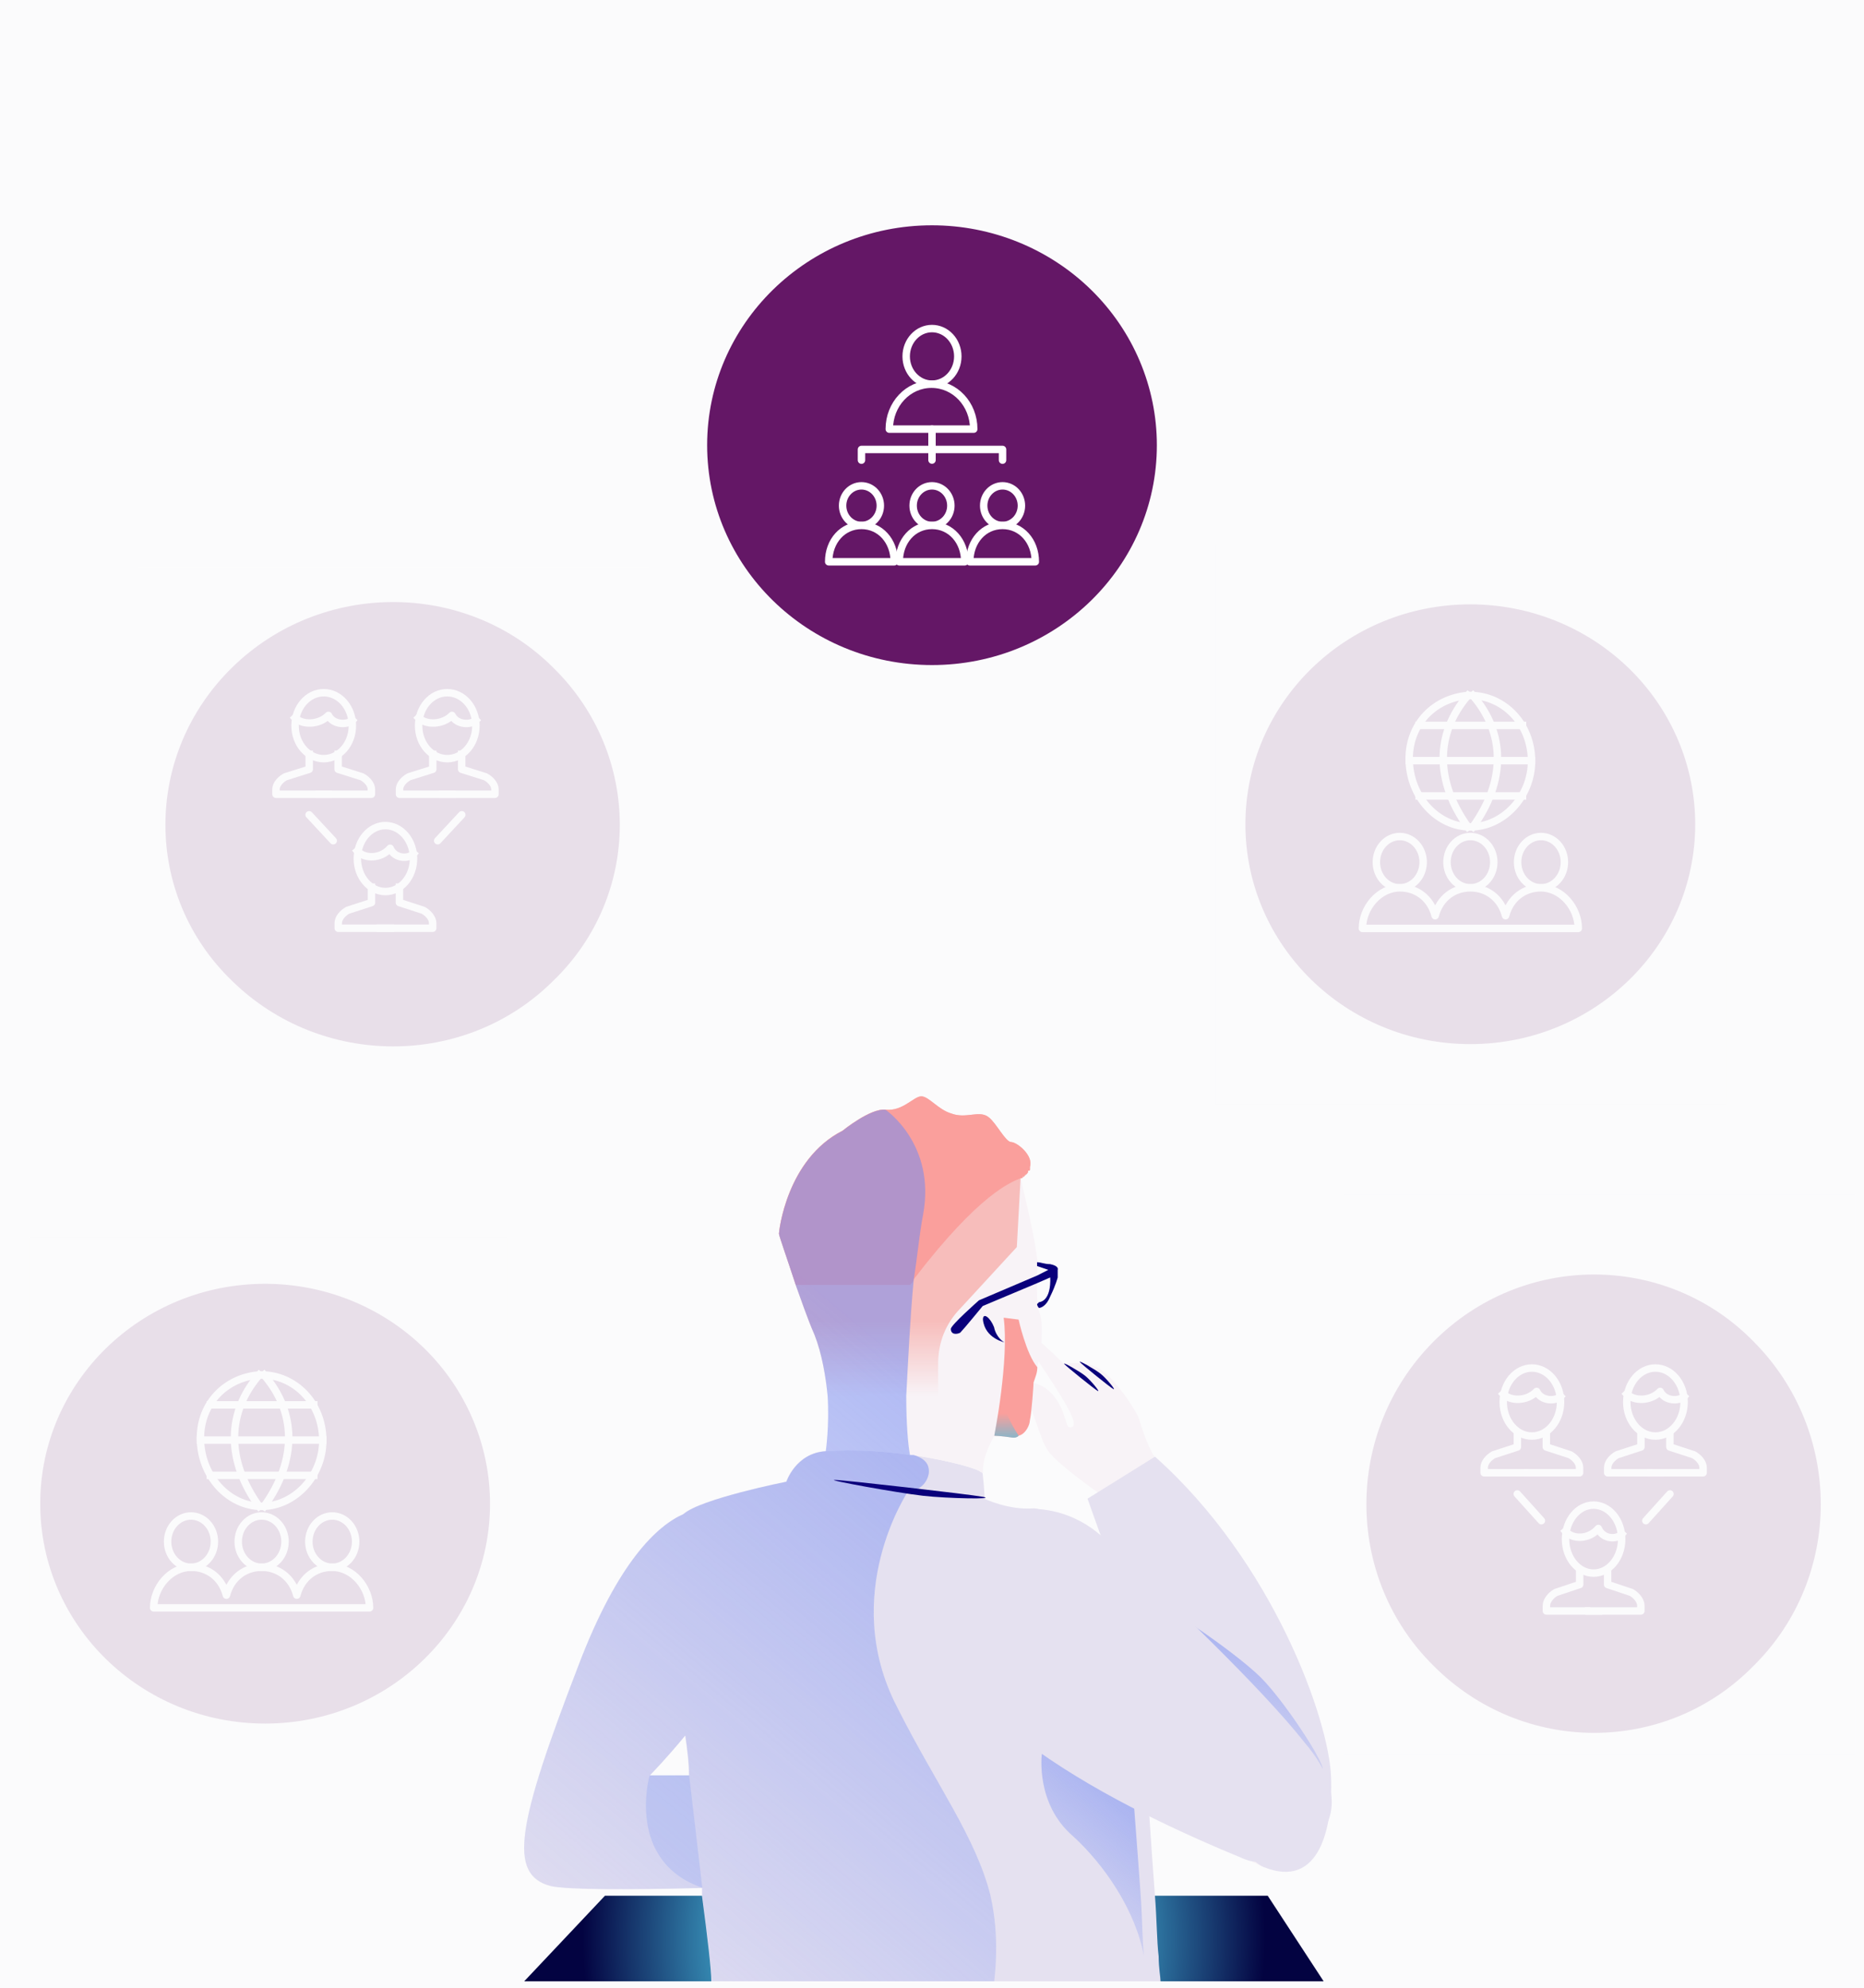 <svg version="1.1" viewBox="0.0 0.0 375.36 400.32" fill="none" stroke="none" stroke-linecap="square" stroke-miterlimit="10" xmlns:xlink="http://www.w3.org/1999/xlink" xmlns="http://www.w3.org/2000/svg"><rect x="0.0" y="0.0" width="375.36" height="400.32" fill="#333333" stroke="none"/><clipPath id="gdf7c8974cf_0_1300.0"><path d="m0 0l375.36 0l0 400.32l-375.36 0l0 -400.32z" clip-rule="nonzero"/></clipPath><g clip-path="url(#gdf7c8974cf_0_1300.0)"><path fill="#fbfbfc" d="m0 0l375.36 0l0 400.32l-375.36 0z" fill-rule="evenodd"/><path fill="#e32d91" d="m0 47.08l13.953 0l0 21.197l-13.953 0z" fill-rule="evenodd"/><path fill="#000000" fill-opacity="0.0" d="m95.037 347.048l182.457 0l0 56.472l-182.457 0z" fill-rule="evenodd"/><path fill="#f8f3f7" d="m233.765 295.298c0 0 35.075 41.867 33.943 64.145c-1.131 21.894 -17.349 23.43 -26.023 0c-8.297 -23.814 -20.366 -58.768 -20.366 -58.768c0 0 -8.297 -5.762 -10.183 -8.45c-1.886 -2.305 -3.394 -10.755 -5.657 -11.907c-2.64 -1.152 1.886 -3.841 6.034 0c3.771 3.841 2.64 8.066 4.526 6.914c1.886 -1.536 -10.183 -16.901 -10.183 -18.821c0.377 -1.921 8.297 6.146 8.297 6.146c0 0 5.28 -0.768 7.92 1.536c2.64 1.921 6.034 6.914 7.166 9.218c0.754 2.305 1.886 6.53 4.526 9.987z" fill-rule="evenodd"/><path fill="#000000" fill-opacity="0.0" d="m107.018 221.703l162.873 0l0 178.623l-162.873 0z" fill-rule="evenodd"/><path fill="#e5e1f0" d="m232.582 293.299c0 0 -11.695 7.302 -13.582 8.454c0 0 24.145 69.557 35.463 74.168c11.318 4.612 13.959 -8.07 13.582 -18.062c-0.377 -11.529 -11.695 -43.425 -35.463 -64.561z" fill-rule="evenodd"/><defs><radialGradient id="gdf7c8974cf_0_1300.1" gradientUnits="userSpaceOnUse" gradientTransform="matrix(8.997 0.0 0.0 8.997 0.0 0.0)" spreadMethod="pad" cx="20.678" cy="43.381" fx="20.678" fy="43.381" r="8.997"><stop offset="0.0" stop-color="#6fc9e0"/><stop offset="0.39" stop-color="#4bc3e2"/><stop offset="0.85" stop-color="#030341"/><stop offset="1.0" stop-color="#030341"/></radialGradient></defs><path fill="url(#gdf7c8974cf_0_1300.1)" d="m266.546 398.937l-160.988 0l16.266 -17.234l133.461 0l11.261 17.234z" fill-rule="evenodd"/><path fill="#e5e1f0" d="m233.702 398.937c-90.464 0 -90.464 0 -90.464 0c0 -2.304 -0.754 -8.831 -1.885 -17.279c0 -0.768 0 -1.152 0 -1.536c-1.131 -7.295 -1.885 -14.975 -2.639 -22.654c0 -2.688 -0.377 -5.376 -0.754 -8.063c0 -2.688 0 -5.376 -0.377 -8.063c-0.754 -19.583 -3.769 -33.406 0 -36.477c0 0 0 0 0 0c3.392 -3.072 20.731 -6.527 20.731 -6.527c0 0 1.885 -5.76 7.916 -6.144c6.031 -0.384 12.062 0 16.962 0.768c0 0 0.377 0 0.377 0c0 0 0 0 0 0c0 0 0.377 0 0.377 0c7.162 1.152 12.816 2.688 13.57 3.456c0.377 0 0.377 0.384 0.377 0.384c0 0 0 0 0 0c0.377 3.456 0.377 4.992 0.377 4.992c0 0 4.9 2.304 9.8 1.92c0.377 0 0.754 0 1.508 0.384c5.654 1.152 17.339 11.519 18.847 28.03c0.377 4.608 1.131 10.751 1.508 17.663c0.377 4.992 0.754 10.367 1.508 15.743c0.377 5.76 0.754 11.135 1.131 16.127c0.377 4.608 0.377 9.215 0.754 12.287c0 0 0 0 0 0c0 2.304 0.377 4.224 0.377 4.992z" fill-rule="evenodd"/><path fill="#e5e1f0" d="m187.762 377.843c-1.13 0 -25.248 1.537 -46.35 2.306c-14.32 0.384 -27.132 0.384 -30.523 -0.384c-8.667 -2.306 -6.783 -12.296 5.652 -44.573c7.913 -20.75 15.827 -28.05 21.103 -30.356c0 0 0 0 0 0c2.638 -1.537 4.522 -1.153 4.522 -1.153c6.406 -0.384 14.696 15.754 13.943 21.518c-0.377 3.458 -10.551 15.754 -18.088 24.208c-3.768 4.611 -7.16 8.069 -7.16 8.069c0 0 3.391 0 7.913 0c15.827 0.384 49.365 1.537 53.51 8.838c0.754 1.921 -2.261 11.527 -4.522 11.527z" fill-rule="evenodd"/><defs><linearGradient id="gdf7c8974cf_0_1300.2" gradientUnits="userSpaceOnUse" gradientTransform="matrix(7.055 0.0 0.0 7.055 0.0 0.0)" spreadMethod="pad" x1="30.933" y1="47.64" x2="26.398" y2="53.045"><stop offset="0.0" stop-color="#7289f2" stop-opacity="0.537"/><stop offset="0.26" stop-color="#7289f2" stop-opacity="0.537"/><stop offset="1.0" stop-color="#7289f2" stop-opacity="0.0"/></linearGradient></defs><path fill="url(#gdf7c8974cf_0_1300.2)" d="m230.365 393.937c-1.659 -9.219 -7.962 -18.438 -14.266 -24.199c-7.63 -6.53 -6.303 -16.517 -6.303 -16.517c5.64 -9.603 12.275 -7.682 17.583 -3.457c0.664 10.371 1.659 22.279 2.322 31.882c0.332 4.609 0.332 9.219 0.664 12.292z" fill-rule="evenodd"/><defs><linearGradient id="gdf7c8974cf_0_1300.3" gradientUnits="userSpaceOnUse" gradientTransform="matrix(6.513 -2.505 2.505 6.513 0.0 0.0)" spreadMethod="pad" x1="15.67" y1="53.837" x2="11.484" y2="58.826"><stop offset="0.0" stop-color="#7289f2" stop-opacity="0.537"/><stop offset="0.26" stop-color="#7289f2" stop-opacity="0.537"/><stop offset="1.0" stop-color="#7289f2" stop-opacity="0.0"/></linearGradient></defs><path fill="url(#gdf7c8974cf_0_1300.3)" d="m233.055 323.72c-1.961 -3.073 15.396 8.622 20.828 14.034c5.432 5.412 15.197 20.774 11.764 18.439c-3.432 -2.335 -30.631 -29.4 -32.592 -32.473z" fill-rule="evenodd"/><path fill="#e5e1f0" d="m187.384 317.957c5.278 -14.585 23.376 -18.807 34.687 -8.444c12.442 11.898 31.67 29.938 40.719 41.452c14.704 17.272 -4.524 26.483 -12.065 23.413c-23.376 -9.595 -67.488 -30.321 -63.718 -56.421c0 0 0.377 0 0.377 0z" fill-rule="evenodd"/><path fill="#f8f3f7" d="m208.902 275.296c0 1.152 -0.377 1.921 -0.754 3.073c0 0.384 -0.377 6.147 -0.754 7.683c0 0.768 -0.754 2.689 -2.263 3.073c-0.377 0.384 -0.754 0.384 -1.131 0.384c-2.64 -0.384 -3.771 -0.384 -3.771 -0.384c0 0 -2.64 4.226 -2.263 7.683c0 0 0 -0.384 -0.377 -0.384c-0.754 -0.768 -6.411 -2.305 -13.954 -3.457c0 0 0 0 0 0c0 0 -0.377 0 -0.377 0c-4.903 -0.768 -10.937 -1.152 -16.971 -0.768c0 0 0.754 -4.994 0.377 -11.141c-0.377 -3.842 -1.131 -8.452 -2.64 -12.293c-1.509 -3.457 -2.64 -6.915 -3.771 -9.988c-1.886 -5.762 -3.394 -9.988 -3.394 -10.372c0 -0.384 1.509 -14.982 12.823 -20.745c0 0 5.657 -4.61 8.674 -4.226c3.394 0.384 5.657 -2.689 7.166 -2.689c1.509 0 3.394 2.689 6.034 3.457c3.017 1.152 5.657 -0.768 7.543 0.768c1.509 1.152 3.394 4.994 4.526 4.994c1.131 0 4.526 2.689 3.771 4.994c0 0.384 0 0.384 0 0.384c0 0 0 0 0 0c0 0.384 0 0.384 -0.377 0.384c0 0.384 0 0.384 -0.377 0.768c0 0 -0.377 0 -0.377 0.384c0 0 -0.377 0 -0.377 0c0 0.384 0 0.384 -0.377 0.384c0 0 0 0 0 0c0 0 3.771 14.982 3.394 18.056c0 2.689 -0.377 6.147 0.377 8.836c0.754 1.921 0.754 6.147 -0.377 11.141z" fill-rule="evenodd"/><defs><linearGradient id="gdf7c8974cf_0_1300.4" gradientUnits="userSpaceOnUse" gradientTransform="matrix(7.767 0.0 0.0 7.767 0.0 0.0)" spreadMethod="pad" x1="20.196" y1="28.422" x2="20.196" y2="36.189"><stop offset="0.0" stop-color="#f7bdbb"/><stop offset="0.75" stop-color="#f7bdbb"/><stop offset="1.0" stop-color="#f7bdbb" stop-opacity="0.0"/></linearGradient></defs><path fill="url(#gdf7c8974cf_0_1300.4)" d="m207.402 234.961c0 0.384 0 0.384 0 0.384c0 0 0 0 0 0c0 0.384 0 0.384 -0.377 0.384c0 0.384 0 0.384 -0.377 0.768c-0.377 0.384 -0.754 0.768 -1.132 0.768c0 0 0 0 0 0c-0.754 13.831 -0.754 13.831 -0.754 13.831c-11.316 12.294 -11.316 12.294 -11.316 12.294c-3.018 3.074 -4.526 6.916 -4.526 11.142c0 6.531 0 6.531 0 6.531c-22.255 0 -22.255 0 -22.255 0c-0.377 -3.842 -1.132 -8.452 -2.64 -12.294c-1.509 -3.458 -2.64 -6.916 -3.772 -9.989c-1.886 -5.763 -3.395 -9.989 -3.395 -10.373c0 -0.384 1.509 -14.984 12.825 -20.747c0 0 5.658 -4.61 8.676 -4.226c3.395 0.384 5.658 -2.689 7.167 -2.689c1.509 0 3.395 2.689 6.035 3.458c3.018 1.153 5.658 -0.768 7.544 0.768c1.509 1.153 3.395 4.995 4.526 4.995c1.132 0 4.526 2.689 3.772 4.995z" fill-rule="evenodd"/><path fill="#fa9f9c" d="m207.402 234.939c0 0.384 0 0.384 0 0.384c0 0 0 0 0 0c0 0.384 0 0.384 -0.377 0.384c0 0.384 0 0.384 -0.377 0.767c0 0 -0.377 0 -0.377 0.384c0 0 -0.377 0 -0.377 0c0 0.384 0 0.384 -0.377 0.384c0 0 0 0 0 0c-1.886 0.767 -8.298 3.069 -21.5 20.332c0 0.384 -0.377 0.767 -0.754 1.151c-23.009 0 -23.009 0 -23.009 0c-1.886 -5.754 -3.395 -9.974 -3.395 -10.358c0 -0.384 1.509 -14.961 12.825 -20.716c0 0 5.658 -4.604 8.676 -4.22c3.395 0.384 5.658 -2.685 7.167 -2.685c1.509 0 3.395 2.685 6.035 3.453c3.018 1.151 5.658 -0.767 7.544 0.767c1.509 1.151 3.395 4.987 4.526 4.987c1.132 0 4.526 2.685 3.772 4.987z" fill-rule="evenodd"/><path fill="#0a007b" d="m197.938 265.692c0 -1.543 1.494 -0.386 2.242 1.543c0.374 1.928 1.868 3.085 2.242 3.085c0 0 -4.11 -0.771 -4.484 -4.628z" fill-rule="evenodd"/><path fill="#fa9f9c" d="m208.886 275.286c0 1.15 -0.376 1.917 -0.753 3.067c0 0.383 -0.376 6.133 -0.753 7.666c0 0.767 -0.753 2.683 -2.258 3.067c-0.376 0.383 -0.753 0.383 -1.129 0.383c-2.634 -0.383 -3.763 -0.383 -3.763 -0.383c0 0 3.01 -15.333 1.881 -23.766c3.01 0.383 3.01 0.383 3.01 0.383c0 0 1.505 6.9 3.763 9.583z" fill-rule="evenodd"/><defs><linearGradient id="gdf7c8974cf_0_1300.5" gradientUnits="userSpaceOnUse" gradientTransform="matrix(3.094 0.0 0.0 3.094 0.0 0.0)" spreadMethod="pad" x1="66.294" y1="93.55" x2="66.294" y2="90.455"><stop offset="0.0" stop-color="#4bc3e2" stop-opacity="0.627"/><stop offset="0.51" stop-color="#4bc3e2" stop-opacity="0.0"/><stop offset="1.0" stop-color="#4bc3e2" stop-opacity="0.0"/></linearGradient></defs><path fill="url(#gdf7c8974cf_0_1300.5)" d="m205.133 289.086c-0.377 0.383 -0.754 0.383 -1.131 0.383c-2.639 -0.383 -3.77 -0.383 -3.77 -0.383c1.508 -9.192 1.508 -9.192 1.508 -9.192c0 3.447 1.885 6.894 3.393 9.192z" fill-rule="evenodd"/><defs><linearGradient id="gdf7c8974cf_0_1300.6" gradientUnits="userSpaceOnUse" gradientTransform="matrix(13.982 0.0 0.0 13.982 0.0 0.0)" spreadMethod="pad" x1="10.359" y1="12.635" x2="1.372" y2="23.346"><stop offset="0.0" stop-color="#7289f2" stop-opacity="0.537"/><stop offset="0.26" stop-color="#7289f2" stop-opacity="0.537"/><stop offset="1.0" stop-color="#7289f2" stop-opacity="0.0"/></linearGradient></defs><path fill="url(#gdf7c8974cf_0_1300.6)" d="m199.454 381.659c-3.015 -11.903 -10.929 -22.269 -18.844 -38.012c-11.683 -22.653 2.261 -43.387 2.261 -43.387c0 0 3.392 0 4.146 -3.456c0.377 -2.688 -1.884 -3.456 -3.015 -3.84c0 0 -0.377 0 -0.377 0c0 0 0 0 0 0c0 0 -0.377 0 -0.377 0c0 0 0 0 0 0c-0.377 -1.92 -0.754 -6.143 -0.754 -11.903c0.377 -6.911 0.754 -15.358 1.507 -23.421c0.754 -4.607 1.131 -9.215 1.884 -13.054c2.638 -14.206 -7.537 -21.118 -7.537 -21.118c-3.015 -0.384 -8.668 4.224 -8.668 4.224c-11.306 5.759 -12.814 20.35 -12.814 20.734c0 0.384 1.507 4.607 3.392 10.367c1.131 3.072 2.261 6.527 3.769 9.983c1.507 3.84 2.261 8.447 2.638 12.287c0.377 6.143 -0.377 11.135 -0.377 11.135c-6.03 0.384 -7.914 6.143 -7.914 6.143c0 0 -17.336 3.456 -20.728 6.527c0 0 0 0 0 0c-5.276 2.304 -13.191 9.599 -21.105 30.332c-12.437 32.252 -14.321 42.235 -5.653 44.539c3.392 0.768 16.206 0.768 30.527 0.384c0 0.384 0 0.768 0 1.536c1.131 8.447 1.884 14.974 1.884 17.278c56.908 0 56.908 0 56.908 0c0.754 -6.527 0.377 -12.287 -0.754 -17.278zm-68.591 -24.189c0 0 3.392 -3.456 7.161 -8.063c0.377 2.688 0.754 5.375 0.754 8.063c-4.522 0 -7.914 0 -7.914 0z" fill-rule="evenodd"/><path fill="#829cf3" fill-opacity="0.259" d="m130.816 357.448c0 0 -4.926 17.283 10.61 22.66c-2.652 -22.66 -2.652 -22.66 -2.652 -22.66l-7.957 0z" fill-rule="evenodd"/><path fill="#0a007b" d="m212.992 255.684c0 1.534 0 1.534 0 1.534c0 0 -0.378 1.534 -1.51 3.835c-0.755 1.918 -1.888 2.301 -2.265 2.301c-0.378 -0.384 -0.378 -0.767 -0.378 -0.767c0.378 -0.384 0.378 -0.384 0.378 -0.384c2.643 -0.384 2.265 -4.986 2.265 -4.986c-2.643 1.151 -2.643 1.151 -2.643 1.151c-10.948 4.603 -10.948 4.603 -10.948 4.603c0 0 -3.775 4.602 -4.53 5.37c-0.755 0.384 -1.888 0.384 -1.888 -0.767c0 -0.767 5.663 -5.753 5.663 -5.753c11.703 -4.986 11.703 -4.986 11.703 -4.986c2.265 -1.151 2.265 -1.151 2.265 -1.151c-2.265 -0.767 -2.265 -0.767 -2.265 -0.767c0 0 0 -0.384 0 -0.767c0.755 0 1.51 0.384 2.643 0.384c1.888 0.384 1.51 1.151 1.51 1.151z" fill-rule="evenodd"/><path fill="#0a007b" d="m214.308 274.628c-0.417 -0.505 3.102 1.489 4.223 2.394c1.121 0.904 3.18 3.404 2.502 3.032c-0.678 -0.372 -6.308 -4.92 -6.725 -5.426z" fill-rule="evenodd"/><path fill="#0a007b" d="m217.459 274.25c-0.417 -0.505 3.102 1.489 4.223 2.394c1.121 0.904 3.18 3.404 2.502 3.032c-0.678 -0.372 -6.308 -4.92 -6.725 -5.426z" fill-rule="evenodd"/><path fill="#0a007b" d="m197.938 301.384c-2.954 -0.532 -27.804 -3.369 -29.82 -3.404c-2.016 -0.035 12.721 2.624 17.725 3.191c5.005 0.567 15.049 0.745 12.095 0.213z" fill-rule="evenodd"/><path fill="#641766" d="m111.354 197.534c-17.641 17.542 -46.645 17.542 -64.586 0c-17.94 -17.25 -17.94 -45.61 0 -63.153c17.94 -17.542 46.944 -17.542 64.586 0c17.94 17.542 17.94 45.903 0 63.153z" fill-rule="evenodd"/><path fill="#000000" fill-opacity="0.0" d="m62.268 151.876c0 3.018 0 3.018 0 3.018c-4.781 1.509 -4.781 1.509 -4.781 1.509c-0.956 0.503 -1.912 1.509 -1.912 2.515c0 1.006 0 1.006 0 1.006c10.517 0 10.517 0 10.517 0" fill-rule="evenodd"/><path stroke="#ffffff" stroke-width="1.499" stroke-linejoin="round" stroke-linecap="butt" d="m62.268 151.876c0 3.018 0 3.018 0 3.018c-4.781 1.509 -4.781 1.509 -4.781 1.509c-0.956 0.503 -1.912 1.509 -1.912 2.515c0 1.006 0 1.006 0 1.006c10.517 0 10.517 0 10.517 0" fill-rule="evenodd"/><path fill="#000000" fill-opacity="0.0" d="m68.096 151.876c0 3.018 0 3.018 0 3.018c4.781 1.509 4.781 1.509 4.781 1.509c0.956 0.503 1.912 1.509 1.912 2.515c0 1.006 0 1.006 0 1.006c-10.517 0 -10.517 0 -10.517 0" fill-rule="evenodd"/><path stroke="#ffffff" stroke-width="1.499" stroke-linejoin="round" stroke-linecap="butt" d="m68.096 151.876c0 3.018 0 3.018 0 3.018c4.781 1.509 4.781 1.509 4.781 1.509c0.956 0.503 1.912 1.509 1.912 2.515c0 1.006 0 1.006 0 1.006c-10.517 0 -10.517 0 -10.517 0" fill-rule="evenodd"/><path fill="#000000" fill-opacity="0.0" d="m59.418 146.116l0 0c0 -3.667 2.584 -6.639 5.772 -6.639l0 0c1.531 0 2.999 0.699 4.081 1.945c1.082 1.245 1.69 2.934 1.69 4.695l0 0c0 3.667 -2.584 6.639 -5.772 6.639l0 0c-3.188 0 -5.772 -2.972 -5.772 -6.639z" fill-rule="evenodd"/><path stroke="#ffffff" stroke-width="1.499" stroke-linejoin="round" stroke-linecap="butt" d="m59.418 146.116l0 0c0 -3.667 2.584 -6.639 5.772 -6.639l0 0c1.531 0 2.999 0.699 4.081 1.945c1.082 1.245 1.69 2.934 1.69 4.695l0 0c0 3.667 -2.584 6.639 -5.772 6.639l0 0c-3.188 0 -5.772 -2.972 -5.772 -6.639z" fill-rule="evenodd"/><path fill="#000000" fill-opacity="0.0" d="m70.946 145.024c-0.961 0.979 -3.843 0.979 -4.804 -0.979c-1.921 1.958 -5.284 1.958 -6.725 0.489" fill-rule="evenodd"/><path stroke="#ffffff" stroke-width="1.499" stroke-linejoin="round" stroke-linecap="butt" d="m70.946 145.024c-0.961 0.979 -3.843 0.979 -4.804 -0.979c-1.921 1.958 -5.284 1.958 -6.725 0.489" fill-rule="evenodd"/><path fill="#000000" fill-opacity="0.0" d="m87.145 151.876c0 3.018 0 3.018 0 3.018c-4.781 1.509 -4.781 1.509 -4.781 1.509c-0.956 0.503 -1.912 1.509 -1.912 2.515c0 1.006 0 1.006 0 1.006c10.517 0 10.517 0 10.517 0" fill-rule="evenodd"/><path stroke="#ffffff" stroke-width="1.499" stroke-linejoin="round" stroke-linecap="butt" d="m87.145 151.876c0 3.018 0 3.018 0 3.018c-4.781 1.509 -4.781 1.509 -4.781 1.509c-0.956 0.503 -1.912 1.509 -1.912 2.515c0 1.006 0 1.006 0 1.006c10.517 0 10.517 0 10.517 0" fill-rule="evenodd"/><path fill="#000000" fill-opacity="0.0" d="m92.974 151.876c0 3.018 0 3.018 0 3.018c4.781 1.509 4.781 1.509 4.781 1.509c0.956 0.503 1.912 1.509 1.912 2.515c0 1.006 0 1.006 0 1.006c-10.517 0 -10.517 0 -10.517 0" fill-rule="evenodd"/><path stroke="#ffffff" stroke-width="1.499" stroke-linejoin="round" stroke-linecap="butt" d="m92.974 151.876c0 3.018 0 3.018 0 3.018c4.781 1.509 4.781 1.509 4.781 1.509c0.956 0.503 1.912 1.509 1.912 2.515c0 1.006 0 1.006 0 1.006c-10.517 0 -10.517 0 -10.517 0" fill-rule="evenodd"/><path fill="#000000" fill-opacity="0.0" d="m84.295 146.116l0 0c0 -3.667 2.584 -6.639 5.772 -6.639l0 0c1.531 0 2.999 0.699 4.081 1.945c1.082 1.245 1.69 2.934 1.69 4.695l0 0c0 3.667 -2.584 6.639 -5.772 6.639l0 0c-3.188 0 -5.772 -2.972 -5.772 -6.639z" fill-rule="evenodd"/><path stroke="#ffffff" stroke-width="1.499" stroke-linejoin="round" stroke-linecap="butt" d="m84.295 146.116l0 0c0 -3.667 2.584 -6.639 5.772 -6.639l0 0c1.531 0 2.999 0.699 4.081 1.945c1.082 1.245 1.69 2.934 1.69 4.695l0 0c0 3.667 -2.584 6.639 -5.772 6.639l0 0c-3.188 0 -5.772 -2.972 -5.772 -6.639z" fill-rule="evenodd"/><path fill="#000000" fill-opacity="0.0" d="m95.824 145.024c-0.961 0.979 -3.843 0.979 -4.804 -0.979c-1.921 1.958 -5.284 1.958 -6.725 0.489" fill-rule="evenodd"/><path stroke="#ffffff" stroke-width="1.499" stroke-linejoin="round" stroke-linecap="butt" d="m95.824 145.024c-0.961 0.979 -3.843 0.979 -4.804 -0.979c-1.921 1.958 -5.284 1.958 -6.725 0.489" fill-rule="evenodd"/><path fill="#000000" fill-opacity="0.0" d="m74.807 178.634c0 3.1 0 3.1 0 3.1c-4.781 1.55 -4.781 1.55 -4.781 1.55c-0.956 0.517 -1.912 1.55 -1.912 2.583c0 1.033 0 1.033 0 1.033c10.517 0 10.517 0 10.517 0" fill-rule="evenodd"/><path stroke="#ffffff" stroke-width="1.499" stroke-linejoin="round" stroke-linecap="butt" d="m74.807 178.634c0 3.1 0 3.1 0 3.1c-4.781 1.55 -4.781 1.55 -4.781 1.55c-0.956 0.517 -1.912 1.55 -1.912 2.583c0 1.033 0 1.033 0 1.033c10.517 0 10.517 0 10.517 0" fill-rule="evenodd"/><path fill="#000000" fill-opacity="0.0" d="m80.434 178.634c0 3.1 0 3.1 0 3.1c4.781 1.55 4.781 1.55 4.781 1.55c0.956 0.517 1.912 1.55 1.912 2.583c0 1.033 0 1.033 0 1.033c-10.517 0 -10.517 0 -10.517 0" fill-rule="evenodd"/><path stroke="#ffffff" stroke-width="1.499" stroke-linejoin="round" stroke-linecap="butt" d="m80.434 178.634c0 3.1 0 3.1 0 3.1c4.781 1.55 4.781 1.55 4.781 1.55c0.956 0.517 1.912 1.55 1.912 2.583c0 1.033 0 1.033 0 1.033c-10.517 0 -10.517 0 -10.517 0" fill-rule="evenodd"/><path fill="#000000" fill-opacity="0.0" d="m71.958 172.873l0 0c0 -3.667 2.533 -6.639 5.657 -6.639l0 0c1.5 0 2.939 0.699 4 1.945c1.061 1.245 1.657 2.934 1.657 4.695l0 0c0 3.667 -2.533 6.639 -5.657 6.639l0 0c-3.124 0 -5.657 -2.972 -5.657 -6.639z" fill-rule="evenodd"/><path stroke="#ffffff" stroke-width="1.499" stroke-linejoin="round" stroke-linecap="butt" d="m71.958 172.873l0 0c0 -3.667 2.533 -6.639 5.657 -6.639l0 0c1.5 0 2.939 0.699 4 1.945c1.061 1.245 1.657 2.934 1.657 4.695l0 0c0 3.667 -2.533 6.639 -5.657 6.639l0 0c-3.124 0 -5.657 -2.972 -5.657 -6.639z" fill-rule="evenodd"/><path fill="#000000" fill-opacity="0.0" d="m83.284 171.89c-0.944 1.088 -3.775 1.088 -4.719 -1.088c-1.888 2.175 -5.191 2.175 -6.607 0.544" fill-rule="evenodd"/><path stroke="#ffffff" stroke-width="1.499" stroke-linejoin="round" stroke-linecap="butt" d="m83.284 171.89c-0.944 1.088 -3.775 1.088 -4.719 -1.088c-1.888 2.175 -5.191 2.175 -6.607 0.544" fill-rule="evenodd"/><path fill="#000000" fill-opacity="0.0" d="m62.249 164.058l4.854 5.221" fill-rule="evenodd"/><path stroke="#ffffff" stroke-width="1.499" stroke-linejoin="round" stroke-linecap="round" d="m62.249 164.058l4.854 5.221" fill-rule="evenodd"/><path fill="#000000" fill-opacity="0.0" d="m92.992 164.058l-4.854 5.221" fill-rule="evenodd"/><path stroke="#ffffff" stroke-width="1.499" stroke-linejoin="round" stroke-linecap="round" d="m92.992 164.058l-4.854 5.221" fill-rule="evenodd"/><path fill="#641766" d="m8.102 302.767l0 0c0 -24.45 20.276 -44.271 45.287 -44.271l0 0c12.011 0 23.53 4.664 32.023 12.967c8.493 8.302 13.264 19.563 13.264 31.305l0 0c0 24.45 -20.276 44.271 -45.287 44.271l0 0c-25.011 0 -45.287 -19.821 -45.287 -44.271z" fill-rule="evenodd"/><path fill="#000000" fill-opacity="0.0" d="m64.998 290.076c0 7.124 -5.686 13.231 -12.319 13.231c-6.633 0 -12.319 -6.107 -12.319 -13.74c0 -7.124 5.212 -12.213 11.845 -12.722c0 0 0.474 0 0.474 0c6.633 0 12.319 5.598 12.319 13.231z" fill-rule="evenodd"/><path stroke="#ffffff" stroke-width="1.499" stroke-linejoin="round" stroke-linecap="butt" d="m64.998 290.076c0 7.124 -5.686 13.231 -12.319 13.231c-6.633 0 -12.319 -6.107 -12.319 -13.74c0 -7.124 5.212 -12.213 11.845 -12.722c0 0 0.474 0 0.474 0c6.633 0 12.319 5.598 12.319 13.231z" fill-rule="evenodd"/><path fill="#000000" fill-opacity="0.0" d="m52.178 276.845c-6.61 7.633 -6.61 17.302 0 26.462" fill-rule="evenodd"/><path stroke="#ffffff" stroke-width="1.499" stroke-linejoin="round" stroke-linecap="butt" d="m52.178 276.845c-6.61 7.633 -6.61 17.302 0 26.462" fill-rule="evenodd"/><path fill="#000000" fill-opacity="0.0" d="m53.179 276.845c6.61 7.633 6.61 17.302 0 26.462" fill-rule="evenodd"/><path stroke="#ffffff" stroke-width="1.499" stroke-linejoin="round" stroke-linecap="butt" d="m53.179 276.845c6.61 7.633 6.61 17.302 0 26.462" fill-rule="evenodd"/><path fill="#000000" fill-opacity="0.0" d="m42.363 297.067l20.82 0" fill-rule="evenodd"/><path stroke="#ffffff" stroke-width="1.499" stroke-linejoin="round" stroke-linecap="butt" d="m42.363 297.067l20.82 0" fill-rule="evenodd"/><path fill="#000000" fill-opacity="0.0" d="m42.363 282.868l20.82 0" fill-rule="evenodd"/><path stroke="#ffffff" stroke-width="1.499" stroke-linejoin="round" stroke-linecap="butt" d="m42.363 282.868l20.82 0" fill-rule="evenodd"/><path fill="#000000" fill-opacity="0.0" d="m40.359 289.968l24.643 0" fill-rule="evenodd"/><path stroke="#ffffff" stroke-width="1.499" stroke-linejoin="round" stroke-linecap="butt" d="m40.359 289.968l24.643 0" fill-rule="evenodd"/><path fill="#000000" fill-opacity="0.0" d="m33.749 310.406l0 0c0 -2.852 2.11 -5.163 4.713 -5.163l0 0c1.25 0 2.449 0.544 3.332 1.512c0.884 0.968 1.38 2.282 1.38 3.651l0 0c0 2.852 -2.11 5.163 -4.713 5.163l0 0c-2.603 0 -4.713 -2.312 -4.713 -5.163z" fill-rule="evenodd"/><path stroke="#ffffff" stroke-width="1.499" stroke-linejoin="round" stroke-linecap="round" d="m33.749 310.406l0 0c0 -2.852 2.11 -5.163 4.713 -5.163l0 0c1.25 0 2.449 0.544 3.332 1.512c0.884 0.968 1.38 2.282 1.38 3.651l0 0c0 2.852 -2.11 5.163 -4.713 5.163l0 0c-2.603 0 -4.713 -2.312 -4.713 -5.163z" fill-rule="evenodd"/><path fill="#000000" fill-opacity="0.0" d="m47.971 310.406l0 0c0 -2.852 2.11 -5.163 4.713 -5.163l0 0c1.25 0 2.449 0.544 3.332 1.512c0.884 0.968 1.38 2.282 1.38 3.651l0 0c0 2.852 -2.11 5.163 -4.713 5.163l0 0c-2.603 0 -4.713 -2.312 -4.713 -5.163z" fill-rule="evenodd"/><path stroke="#ffffff" stroke-width="1.499" stroke-linejoin="round" stroke-linecap="round" d="m47.971 310.406l0 0c0 -2.852 2.11 -5.163 4.713 -5.163l0 0c1.25 0 2.449 0.544 3.332 1.512c0.884 0.968 1.38 2.282 1.38 3.651l0 0c0 2.852 -2.11 5.163 -4.713 5.163l0 0c-2.603 0 -4.713 -2.312 -4.713 -5.163z" fill-rule="evenodd"/><path fill="#000000" fill-opacity="0.0" d="m62.193 310.406l0 0c0 -2.852 2.11 -5.163 4.713 -5.163l0 0c1.25 0 2.449 0.544 3.332 1.512c0.884 0.968 1.38 2.282 1.38 3.651l0 0c0 2.852 -2.11 5.163 -4.713 5.163l0 0c-2.603 0 -4.713 -2.312 -4.713 -5.163z" fill-rule="evenodd"/><path stroke="#ffffff" stroke-width="1.499" stroke-linejoin="round" stroke-linecap="round" d="m62.193 310.406l0 0c0 -2.852 2.11 -5.163 4.713 -5.163l0 0c1.25 0 2.449 0.544 3.332 1.512c0.884 0.968 1.38 2.282 1.38 3.651l0 0c0 2.852 -2.11 5.163 -4.713 5.163l0 0c-2.603 0 -4.713 -2.312 -4.713 -5.163z" fill-rule="evenodd"/><path fill="#000000" fill-opacity="0.0" d="m66.853 315.569c-3.307 0 -6.142 2.044 -7.087 5.62c-0.945 -3.577 -3.78 -5.62 -7.087 -5.62c-3.307 0 -6.142 2.044 -7.087 5.62c-0.945 -3.577 -3.78 -5.62 -7.087 -5.62c-4.252 0 -7.559 4.088 -7.559 8.175c43.467 0 43.467 0 43.467 0c0 -4.088 -3.307 -8.175 -7.559 -8.175z" fill-rule="evenodd"/><path stroke="#ffffff" stroke-width="1.499" stroke-linejoin="round" stroke-linecap="round" d="m66.853 315.569c-3.307 0 -6.142 2.044 -7.087 5.62c-0.945 -3.577 -3.78 -5.62 -7.087 -5.62c-3.307 0 -6.142 2.044 -7.087 5.62c-0.945 -3.577 -3.78 -5.62 -7.087 -5.62c-4.252 0 -7.559 4.088 -7.559 8.175c43.467 0 43.467 0 43.467 0c0 -4.088 -3.307 -8.175 -7.559 -8.175z" fill-rule="evenodd"/><path fill="#641766" d="m250.795 165.959l0 0c0 -24.45 20.276 -44.271 45.287 -44.271l0 0c12.011 0 23.53 4.664 32.023 12.967c8.493 8.302 13.264 19.563 13.264 31.305l0 0c0 24.45 -20.276 44.271 -45.287 44.271l0 0c-25.011 0 -45.287 -19.821 -45.287 -44.271z" fill-rule="evenodd"/><path fill="#641766" d="m308.41 153.268c0 7.124 -5.686 13.231 -12.319 13.231c-6.633 0 -12.319 -6.107 -12.319 -13.74c0 -7.124 5.212 -12.213 11.845 -12.722c0 0 0.474 0 0.474 0c6.633 0 12.319 5.598 12.319 13.231z" fill-rule="evenodd"/><path stroke="#ffffff" stroke-width="1.499" stroke-linejoin="round" stroke-linecap="butt" d="m308.41 153.268c0 7.124 -5.686 13.231 -12.319 13.231c-6.633 0 -12.319 -6.107 -12.319 -13.74c0 -7.124 5.212 -12.213 11.845 -12.722c0 0 0.474 0 0.474 0c6.633 0 12.319 5.598 12.319 13.231z" fill-rule="evenodd"/><path fill="#641766" d="m295.591 140.037c-6.61 7.633 -6.61 17.302 0 26.462" fill-rule="evenodd"/><path stroke="#ffffff" stroke-width="1.499" stroke-linejoin="round" stroke-linecap="butt" d="m295.591 140.037c-6.61 7.633 -6.61 17.302 0 26.462" fill-rule="evenodd"/><path fill="#641766" d="m296.592 140.037c6.61 7.633 6.61 17.302 0 26.462" fill-rule="evenodd"/><path stroke="#ffffff" stroke-width="1.499" stroke-linejoin="round" stroke-linecap="butt" d="m296.592 140.037c6.61 7.633 6.61 17.302 0 26.462" fill-rule="evenodd"/><path fill="#000000" fill-opacity="0.0" d="m285.775 160.26l20.82 0" fill-rule="evenodd"/><path stroke="#ffffff" stroke-width="1.499" stroke-linejoin="round" stroke-linecap="butt" d="m285.775 160.26l20.82 0" fill-rule="evenodd"/><path fill="#000000" fill-opacity="0.0" d="m285.775 146.061l20.82 0" fill-rule="evenodd"/><path stroke="#ffffff" stroke-width="1.499" stroke-linejoin="round" stroke-linecap="butt" d="m285.775 146.061l20.82 0" fill-rule="evenodd"/><path fill="#000000" fill-opacity="0.0" d="m283.772 153.16l24.643 0" fill-rule="evenodd"/><path stroke="#ffffff" stroke-width="1.499" stroke-linejoin="round" stroke-linecap="butt" d="m283.772 153.16l24.643 0" fill-rule="evenodd"/><path fill="#641766" d="m277.162 173.598l0 0c0 -2.852 2.11 -5.163 4.713 -5.163l0 0c1.25 0 2.449 0.544 3.332 1.512c0.884 0.968 1.38 2.282 1.38 3.651l0 0c0 2.852 -2.11 5.163 -4.713 5.163l0 0c-2.603 0 -4.713 -2.312 -4.713 -5.163z" fill-rule="evenodd"/><path stroke="#ffffff" stroke-width="1.499" stroke-linejoin="round" stroke-linecap="round" d="m277.162 173.598l0 0c0 -2.852 2.11 -5.163 4.713 -5.163l0 0c1.25 0 2.449 0.544 3.332 1.512c0.884 0.968 1.38 2.282 1.38 3.651l0 0c0 2.852 -2.11 5.163 -4.713 5.163l0 0c-2.603 0 -4.713 -2.312 -4.713 -5.163z" fill-rule="evenodd"/><path fill="#641766" d="m291.384 173.598l0 0c0 -2.852 2.11 -5.163 4.713 -5.163l0 0c1.25 0 2.449 0.544 3.332 1.512c0.884 0.968 1.38 2.282 1.38 3.651l0 0c0 2.852 -2.11 5.163 -4.713 5.163l0 0c-2.603 0 -4.713 -2.312 -4.713 -5.163z" fill-rule="evenodd"/><path stroke="#ffffff" stroke-width="1.499" stroke-linejoin="round" stroke-linecap="round" d="m291.384 173.598l0 0c0 -2.852 2.11 -5.163 4.713 -5.163l0 0c1.25 0 2.449 0.544 3.332 1.512c0.884 0.968 1.38 2.282 1.38 3.651l0 0c0 2.852 -2.11 5.163 -4.713 5.163l0 0c-2.603 0 -4.713 -2.312 -4.713 -5.163z" fill-rule="evenodd"/><path fill="#641766" d="m305.606 173.598l0 0c0 -2.852 2.11 -5.163 4.713 -5.163l0 0c1.25 0 2.449 0.544 3.332 1.512c0.884 0.968 1.38 2.282 1.38 3.651l0 0c0 2.852 -2.11 5.163 -4.713 5.163l0 0c-2.603 0 -4.713 -2.312 -4.713 -5.163z" fill-rule="evenodd"/><path stroke="#ffffff" stroke-width="1.499" stroke-linejoin="round" stroke-linecap="round" d="m305.606 173.598l0 0c0 -2.852 2.11 -5.163 4.713 -5.163l0 0c1.25 0 2.449 0.544 3.332 1.512c0.884 0.968 1.38 2.282 1.38 3.651l0 0c0 2.852 -2.11 5.163 -4.713 5.163l0 0c-2.603 0 -4.713 -2.312 -4.713 -5.163z" fill-rule="evenodd"/><path fill="#641766" d="m310.265 178.761c-3.307 0 -6.142 2.044 -7.087 5.62c-0.945 -3.577 -3.78 -5.62 -7.087 -5.62c-3.307 0 -6.142 2.044 -7.087 5.62c-0.945 -3.577 -3.78 -5.62 -7.087 -5.62c-4.252 0 -7.56 4.088 -7.56 8.175c43.467 0 43.467 0 43.467 0c0 -4.088 -3.307 -8.175 -7.56 -8.175z" fill-rule="evenodd"/><path stroke="#ffffff" stroke-width="1.499" stroke-linejoin="round" stroke-linecap="round" d="m310.265 178.761c-3.307 0 -6.142 2.044 -7.087 5.62c-0.945 -3.577 -3.78 -5.62 -7.087 -5.62c-3.307 0 -6.142 2.044 -7.087 5.62c-0.945 -3.577 -3.78 -5.62 -7.087 -5.62c-4.252 0 -7.56 4.088 -7.56 8.175c43.467 0 43.467 0 43.467 0c0 -4.088 -3.307 -8.175 -7.56 -8.175z" fill-rule="evenodd"/><path fill="#641766" d="m288.612 335.337c-17.94 -17.793 -17.94 -47.047 0 -65.142c17.94 -18.095 46.944 -18.095 64.586 0c17.94 18.095 17.94 47.349 0 65.142c-17.641 18.095 -46.645 18.095 -64.586 0z" fill-rule="evenodd"/><path fill="#641766" d="m305.561 288.241c0 3.113 0 3.113 0 3.113c-4.781 1.557 -4.781 1.557 -4.781 1.557c-0.956 0.519 -1.912 1.557 -1.912 2.595c0 1.038 0 1.038 0 1.038c10.517 0 10.517 0 10.517 0" fill-rule="evenodd"/><path stroke="#ffffff" stroke-width="1.499" stroke-linejoin="round" stroke-linecap="butt" d="m305.561 288.241c0 3.113 0 3.113 0 3.113c-4.781 1.557 -4.781 1.557 -4.781 1.557c-0.956 0.519 -1.912 1.557 -1.912 2.595c0 1.038 0 1.038 0 1.038c10.517 0 10.517 0 10.517 0" fill-rule="evenodd"/><path fill="#641766" d="m311.39 288.241c0 3.113 0 3.113 0 3.113c4.781 1.557 4.781 1.557 4.781 1.557c0.956 0.519 1.912 1.557 1.912 2.595c0 1.038 0 1.038 0 1.038c-10.517 0 -10.517 0 -10.517 0" fill-rule="evenodd"/><path stroke="#ffffff" stroke-width="1.499" stroke-linejoin="round" stroke-linecap="butt" d="m311.39 288.241c0 3.113 0 3.113 0 3.113c4.781 1.557 4.781 1.557 4.781 1.557c0.956 0.519 1.912 1.557 1.912 2.595c0 1.038 0 1.038 0 1.038c-10.517 0 -10.517 0 -10.517 0" fill-rule="evenodd"/><path fill="#641766" d="m302.711 282.299l0 0c0 -3.782 2.584 -6.848 5.772 -6.848l0 0c1.531 0 2.999 0.722 4.081 2.006c1.082 1.284 1.69 3.026 1.69 4.843l0 0c0 3.782 -2.584 6.848 -5.772 6.848l0 0c-3.188 0 -5.772 -3.066 -5.772 -6.848z" fill-rule="evenodd"/><path stroke="#ffffff" stroke-width="1.499" stroke-linejoin="round" stroke-linecap="butt" d="m302.711 282.299l0 0c0 -3.782 2.584 -6.848 5.772 -6.848l0 0c1.531 0 2.999 0.722 4.081 2.006c1.082 1.284 1.69 3.026 1.69 4.843l0 0c0 3.782 -2.584 6.848 -5.772 6.848l0 0c-3.188 0 -5.772 -3.066 -5.772 -6.848z" fill-rule="evenodd"/><path fill="#641766" d="m314.24 281.173c-0.961 1.01 -3.843 1.01 -4.804 -1.01c-1.921 2.02 -5.284 2.02 -6.725 0.505" fill-rule="evenodd"/><path stroke="#ffffff" stroke-width="1.499" stroke-linejoin="round" stroke-linecap="butt" d="m314.24 281.173c-0.961 1.01 -3.843 1.01 -4.804 -1.01c-1.921 2.02 -5.284 2.02 -6.725 0.505" fill-rule="evenodd"/><path fill="#641766" d="m330.439 288.241c0 3.113 0 3.113 0 3.113c-4.781 1.557 -4.781 1.557 -4.781 1.557c-0.956 0.519 -1.912 1.557 -1.912 2.595c0 1.038 0 1.038 0 1.038c10.517 0 10.517 0 10.517 0" fill-rule="evenodd"/><path stroke="#ffffff" stroke-width="1.499" stroke-linejoin="round" stroke-linecap="butt" d="m330.439 288.241c0 3.113 0 3.113 0 3.113c-4.781 1.557 -4.781 1.557 -4.781 1.557c-0.956 0.519 -1.912 1.557 -1.912 2.595c0 1.038 0 1.038 0 1.038c10.517 0 10.517 0 10.517 0" fill-rule="evenodd"/><path fill="#641766" d="m336.268 288.241c0 3.113 0 3.113 0 3.113c4.781 1.557 4.781 1.557 4.781 1.557c0.956 0.519 1.912 1.557 1.912 2.595c0 1.038 0 1.038 0 1.038c-10.517 0 -10.517 0 -10.517 0" fill-rule="evenodd"/><path stroke="#ffffff" stroke-width="1.499" stroke-linejoin="round" stroke-linecap="butt" d="m336.268 288.241c0 3.113 0 3.113 0 3.113c4.781 1.557 4.781 1.557 4.781 1.557c0.956 0.519 1.912 1.557 1.912 2.595c0 1.038 0 1.038 0 1.038c-10.517 0 -10.517 0 -10.517 0" fill-rule="evenodd"/><path fill="#641766" d="m327.589 282.299l0 0c0 -3.782 2.584 -6.848 5.772 -6.848l0 0c1.531 0 2.999 0.722 4.081 2.006c1.082 1.284 1.69 3.026 1.69 4.843l0 0c0 3.782 -2.584 6.848 -5.772 6.848l0 0c-3.188 0 -5.772 -3.066 -5.772 -6.848z" fill-rule="evenodd"/><path stroke="#ffffff" stroke-width="1.499" stroke-linejoin="round" stroke-linecap="butt" d="m327.589 282.299l0 0c0 -3.782 2.584 -6.848 5.772 -6.848l0 0c1.531 0 2.999 0.722 4.081 2.006c1.082 1.284 1.69 3.026 1.69 4.843l0 0c0 3.782 -2.584 6.848 -5.772 6.848l0 0c-3.188 0 -5.772 -3.066 -5.772 -6.848z" fill-rule="evenodd"/><path fill="#641766" d="m339.118 281.173c-0.961 1.01 -3.843 1.01 -4.804 -1.01c-1.921 2.02 -5.284 2.02 -6.725 0.505" fill-rule="evenodd"/><path stroke="#ffffff" stroke-width="1.499" stroke-linejoin="round" stroke-linecap="butt" d="m339.118 281.173c-0.961 1.01 -3.843 1.01 -4.804 -1.01c-1.921 2.02 -5.284 2.02 -6.725 0.505" fill-rule="evenodd"/><path fill="#641766" d="m318.101 315.842c0 3.198 0 3.198 0 3.198c-4.781 1.599 -4.781 1.599 -4.781 1.599c-0.956 0.533 -1.912 1.599 -1.912 2.665c0 1.066 0 1.066 0 1.066c10.517 0 10.517 0 10.517 0" fill-rule="evenodd"/><path stroke="#ffffff" stroke-width="1.499" stroke-linejoin="round" stroke-linecap="butt" d="m318.101 315.842c0 3.198 0 3.198 0 3.198c-4.781 1.599 -4.781 1.599 -4.781 1.599c-0.956 0.533 -1.912 1.599 -1.912 2.665c0 1.066 0 1.066 0 1.066c10.517 0 10.517 0 10.517 0" fill-rule="evenodd"/><path fill="#641766" d="m323.728 315.842c0 3.198 0 3.198 0 3.198c4.781 1.599 4.781 1.599 4.781 1.599c0.956 0.533 1.912 1.599 1.912 2.665c0 1.066 0 1.066 0 1.066c-10.517 0 -10.517 0 -10.517 0" fill-rule="evenodd"/><path stroke="#ffffff" stroke-width="1.499" stroke-linejoin="round" stroke-linecap="butt" d="m323.728 315.842c0 3.198 0 3.198 0 3.198c4.781 1.599 4.781 1.599 4.781 1.599c0.956 0.533 1.912 1.599 1.912 2.665c0 1.066 0 1.066 0 1.066c-10.517 0 -10.517 0 -10.517 0" fill-rule="evenodd"/><path fill="#641766" d="m315.251 309.9l0 0c0 -3.782 2.533 -6.848 5.657 -6.848l0 0c1.5 0 2.939 0.722 4.0 2.006c1.061 1.284 1.657 3.026 1.657 4.843l0 0c0 3.782 -2.533 6.848 -5.657 6.848l0 0c-3.124 0 -5.657 -3.066 -5.657 -6.848z" fill-rule="evenodd"/><path stroke="#ffffff" stroke-width="1.499" stroke-linejoin="round" stroke-linecap="butt" d="m315.251 309.9l0 0c0 -3.782 2.533 -6.848 5.657 -6.848l0 0c1.5 0 2.939 0.722 4.0 2.006c1.061 1.284 1.657 3.026 1.657 4.843l0 0c0 3.782 -2.533 6.848 -5.657 6.848l0 0c-3.124 0 -5.657 -3.066 -5.657 -6.848z" fill-rule="evenodd"/><path fill="#641766" d="m326.578 308.885c-0.944 1.122 -3.775 1.122 -4.719 -1.122c-1.888 2.244 -5.191 2.244 -6.607 0.561" fill-rule="evenodd"/><path stroke="#ffffff" stroke-width="1.499" stroke-linejoin="round" stroke-linecap="butt" d="m326.578 308.885c-0.944 1.122 -3.775 1.122 -4.719 -1.122c-1.888 2.244 -5.191 2.244 -6.607 0.561" fill-rule="evenodd"/><path fill="#000000" fill-opacity="0.0" d="m305.543 300.807l4.854 5.385" fill-rule="evenodd"/><path stroke="#ffffff" stroke-width="1.499" stroke-linejoin="round" stroke-linecap="round" d="m305.543 300.807l4.854 5.385" fill-rule="evenodd"/><path fill="#000000" fill-opacity="0.0" d="m336.286 300.807l-4.854 5.385" fill-rule="evenodd"/><path stroke="#ffffff" stroke-width="1.499" stroke-linejoin="round" stroke-linecap="round" d="m336.286 300.807l-4.854 5.385" fill-rule="evenodd"/><path fill="#000000" fill-opacity="0.0" d="m564.115 210.228l49.098 0l0 8.073l-49.098 0z" fill-rule="evenodd"/><path fill="#000000" fill-opacity="0.0" d="m563.985 258.702l49.098 0l0 57.491l-49.098 0z" fill-rule="evenodd"/><path fill="#fbfbfc" d="m-4.333 26.26l49.228 0l0 56.472l-49.228 0z" fill-rule="evenodd"/><path fill="#fbfbfc" fill-opacity="0.877" d="m5.932 249.184l96.283 0l0 105.953l-96.283 0z" fill-rule="evenodd"/><path fill="#641766" d="m142.4 89.637l0 0c0 -24.451 20.273 -44.273 45.28 -44.273l0 0c12.009 0 23.526 4.664 32.018 12.967c8.492 8.303 13.262 19.564 13.262 31.305l0 0c0 24.451 -20.273 44.273 -45.28 44.273l0 0c-25.008 0 -45.28 -19.821 -45.28 -44.273z" fill-rule="evenodd"/><path fill="#641766" d="m182.48 71.755l0 0c0 -3.091 2.327 -5.597 5.198 -5.597l0 0c1.379 0 2.701 0.59 3.676 1.639c0.975 1.05 1.522 2.473 1.522 3.958l0 0c0 3.091 -2.327 5.597 -5.198 5.597l0 0c-2.871 0 -5.198 -2.506 -5.198 -5.597z" fill-rule="evenodd"/><path stroke="#ffffff" stroke-width="1.499" stroke-linejoin="round" stroke-linecap="round" d="m182.48 71.755l0 0c0 -3.091 2.327 -5.597 5.198 -5.597l0 0c1.379 0 2.701 0.59 3.676 1.639c0.975 1.05 1.522 2.473 1.522 3.958l0 0c0 3.091 -2.327 5.597 -5.198 5.597l0 0c-2.871 0 -5.198 -2.506 -5.198 -5.597z" fill-rule="evenodd"/><path fill="#641766" d="m196.083 86.405c-17.004 0 -17.004 0 -17.004 0c0 -5.026 3.779 -9.047 8.502 -9.047c4.723 0 8.502 4.021 8.502 9.047z" fill-rule="evenodd"/><path stroke="#ffffff" stroke-width="1.499" stroke-linejoin="round" stroke-linecap="round" d="m196.083 86.405c-17.004 0 -17.004 0 -17.004 0c0 -5.026 3.779 -9.047 8.502 -9.047c4.723 0 8.502 4.021 8.502 9.047z" fill-rule="evenodd"/><path fill="#641766" d="m169.677 101.81l0 0c0 -2.203 1.701 -3.989 3.799 -3.989l0 0c1.008 0 1.974 0.42 2.686 1.168c0.712 0.748 1.113 1.763 1.113 2.821l0 0c0 2.203 -1.701 3.989 -3.799 3.989l0 0c-2.098 0 -3.799 -1.786 -3.799 -3.989z" fill-rule="evenodd"/><path stroke="#ffffff" stroke-width="1.499" stroke-linejoin="round" stroke-linecap="round" d="m169.677 101.81l0 0c0 -2.203 1.701 -3.989 3.799 -3.989l0 0c1.008 0 1.974 0.42 2.686 1.168c0.712 0.748 1.113 1.763 1.113 2.821l0 0c0 2.203 -1.701 3.989 -3.799 3.989l0 0c-2.098 0 -3.799 -1.786 -3.799 -3.989z" fill-rule="evenodd"/><path fill="#641766" d="m180.079 113.115c-13.203 0 -13.203 0 -13.203 0c0 -4.185 2.829 -7.323 6.601 -7.323c3.772 0 6.601 3.139 6.601 7.323z" fill-rule="evenodd"/><path stroke="#ffffff" stroke-width="1.499" stroke-linejoin="round" stroke-linecap="round" d="m180.079 113.115c-13.203 0 -13.203 0 -13.203 0c0 -4.185 2.829 -7.323 6.601 -7.323c3.772 0 6.601 3.139 6.601 7.323z" fill-rule="evenodd"/><path fill="#641766" d="m198.088 101.81l0 0c0 -2.203 1.701 -3.989 3.799 -3.989l0 0c1.008 0 1.974 0.42 2.686 1.168c0.712 0.748 1.113 1.763 1.113 2.821l0 0c0 2.203 -1.701 3.989 -3.799 3.989l0 0c-2.098 0 -3.799 -1.786 -3.799 -3.989z" fill-rule="evenodd"/><path stroke="#ffffff" stroke-width="1.499" stroke-linejoin="round" stroke-linecap="round" d="m198.088 101.81l0 0c0 -2.203 1.701 -3.989 3.799 -3.989l0 0c1.008 0 1.974 0.42 2.686 1.168c0.712 0.748 1.113 1.763 1.113 2.821l0 0c0 2.203 -1.701 3.989 -3.799 3.989l0 0c-2.098 0 -3.799 -1.786 -3.799 -3.989z" fill-rule="evenodd"/><path fill="#641766" d="m208.485 113.115c-13.203 0 -13.203 0 -13.203 0c0 -4.185 2.829 -7.323 6.601 -7.323c3.772 0 6.601 3.139 6.601 7.323z" fill-rule="evenodd"/><path stroke="#ffffff" stroke-width="1.499" stroke-linejoin="round" stroke-linecap="round" d="m208.485 113.115c-13.203 0 -13.203 0 -13.203 0c0 -4.185 2.829 -7.323 6.601 -7.323c3.772 0 6.601 3.139 6.601 7.323z" fill-rule="evenodd"/><path fill="#641766" d="m183.88 101.81l0 0c0 -2.203 1.701 -3.989 3.799 -3.989l0 0c1.008 0 1.974 0.42 2.686 1.168c0.712 0.748 1.113 1.763 1.113 2.821l0 0c0 2.203 -1.701 3.989 -3.799 3.989l0 0c-2.098 0 -3.799 -1.786 -3.799 -3.989z" fill-rule="evenodd"/><path stroke="#ffffff" stroke-width="1.499" stroke-linejoin="round" stroke-linecap="round" d="m183.88 101.81l0 0c0 -2.203 1.701 -3.989 3.799 -3.989l0 0c1.008 0 1.974 0.42 2.686 1.168c0.712 0.748 1.113 1.763 1.113 2.821l0 0c0 2.203 -1.701 3.989 -3.799 3.989l0 0c-2.098 0 -3.799 -1.786 -3.799 -3.989z" fill-rule="evenodd"/><path fill="#641766" d="m194.282 113.115c-13.203 0 -13.203 0 -13.203 0c0 -4.185 2.829 -7.323 6.601 -7.323c3.772 0 6.601 3.139 6.601 7.323z" fill-rule="evenodd"/><path stroke="#ffffff" stroke-width="1.499" stroke-linejoin="round" stroke-linecap="round" d="m194.282 113.115c-13.203 0 -13.203 0 -13.203 0c0 -4.185 2.829 -7.323 6.601 -7.323c3.772 0 6.601 3.139 6.601 7.323z" fill-rule="evenodd"/><path fill="#641766" d="m173.478 92.652l0 -2.154l28.406 0l0 2.154" fill-rule="evenodd"/><path stroke="#ffffff" stroke-width="1.499" stroke-linejoin="round" stroke-linecap="round" d="m173.478 92.652l0 -2.154l28.406 0l0 2.154" fill-rule="evenodd"/><path fill="#000000" fill-opacity="0.0" d="m187.681 86.405l0 6.228" fill-rule="evenodd"/><path stroke="#ffffff" stroke-width="1.499" stroke-linejoin="round" stroke-linecap="round" d="m187.681 86.405l0 6.228" fill-rule="evenodd"/><path fill="#fbfbfc" fill-opacity="0.877" d="m270.671 240.583l102.929 0l0 112.85l-102.929 0z" fill-rule="evenodd"/><path fill="#fbfbfc" fill-opacity="0.877" d="m244.831 109.533l102.929 0l0 112.85l-102.929 0z" fill-rule="evenodd"/><path fill="#fbfbfc" fill-opacity="0.877" d="m27.597 114.189l102.929 0l0 112.85l-102.929 0z" fill-rule="evenodd"/></g></svg>